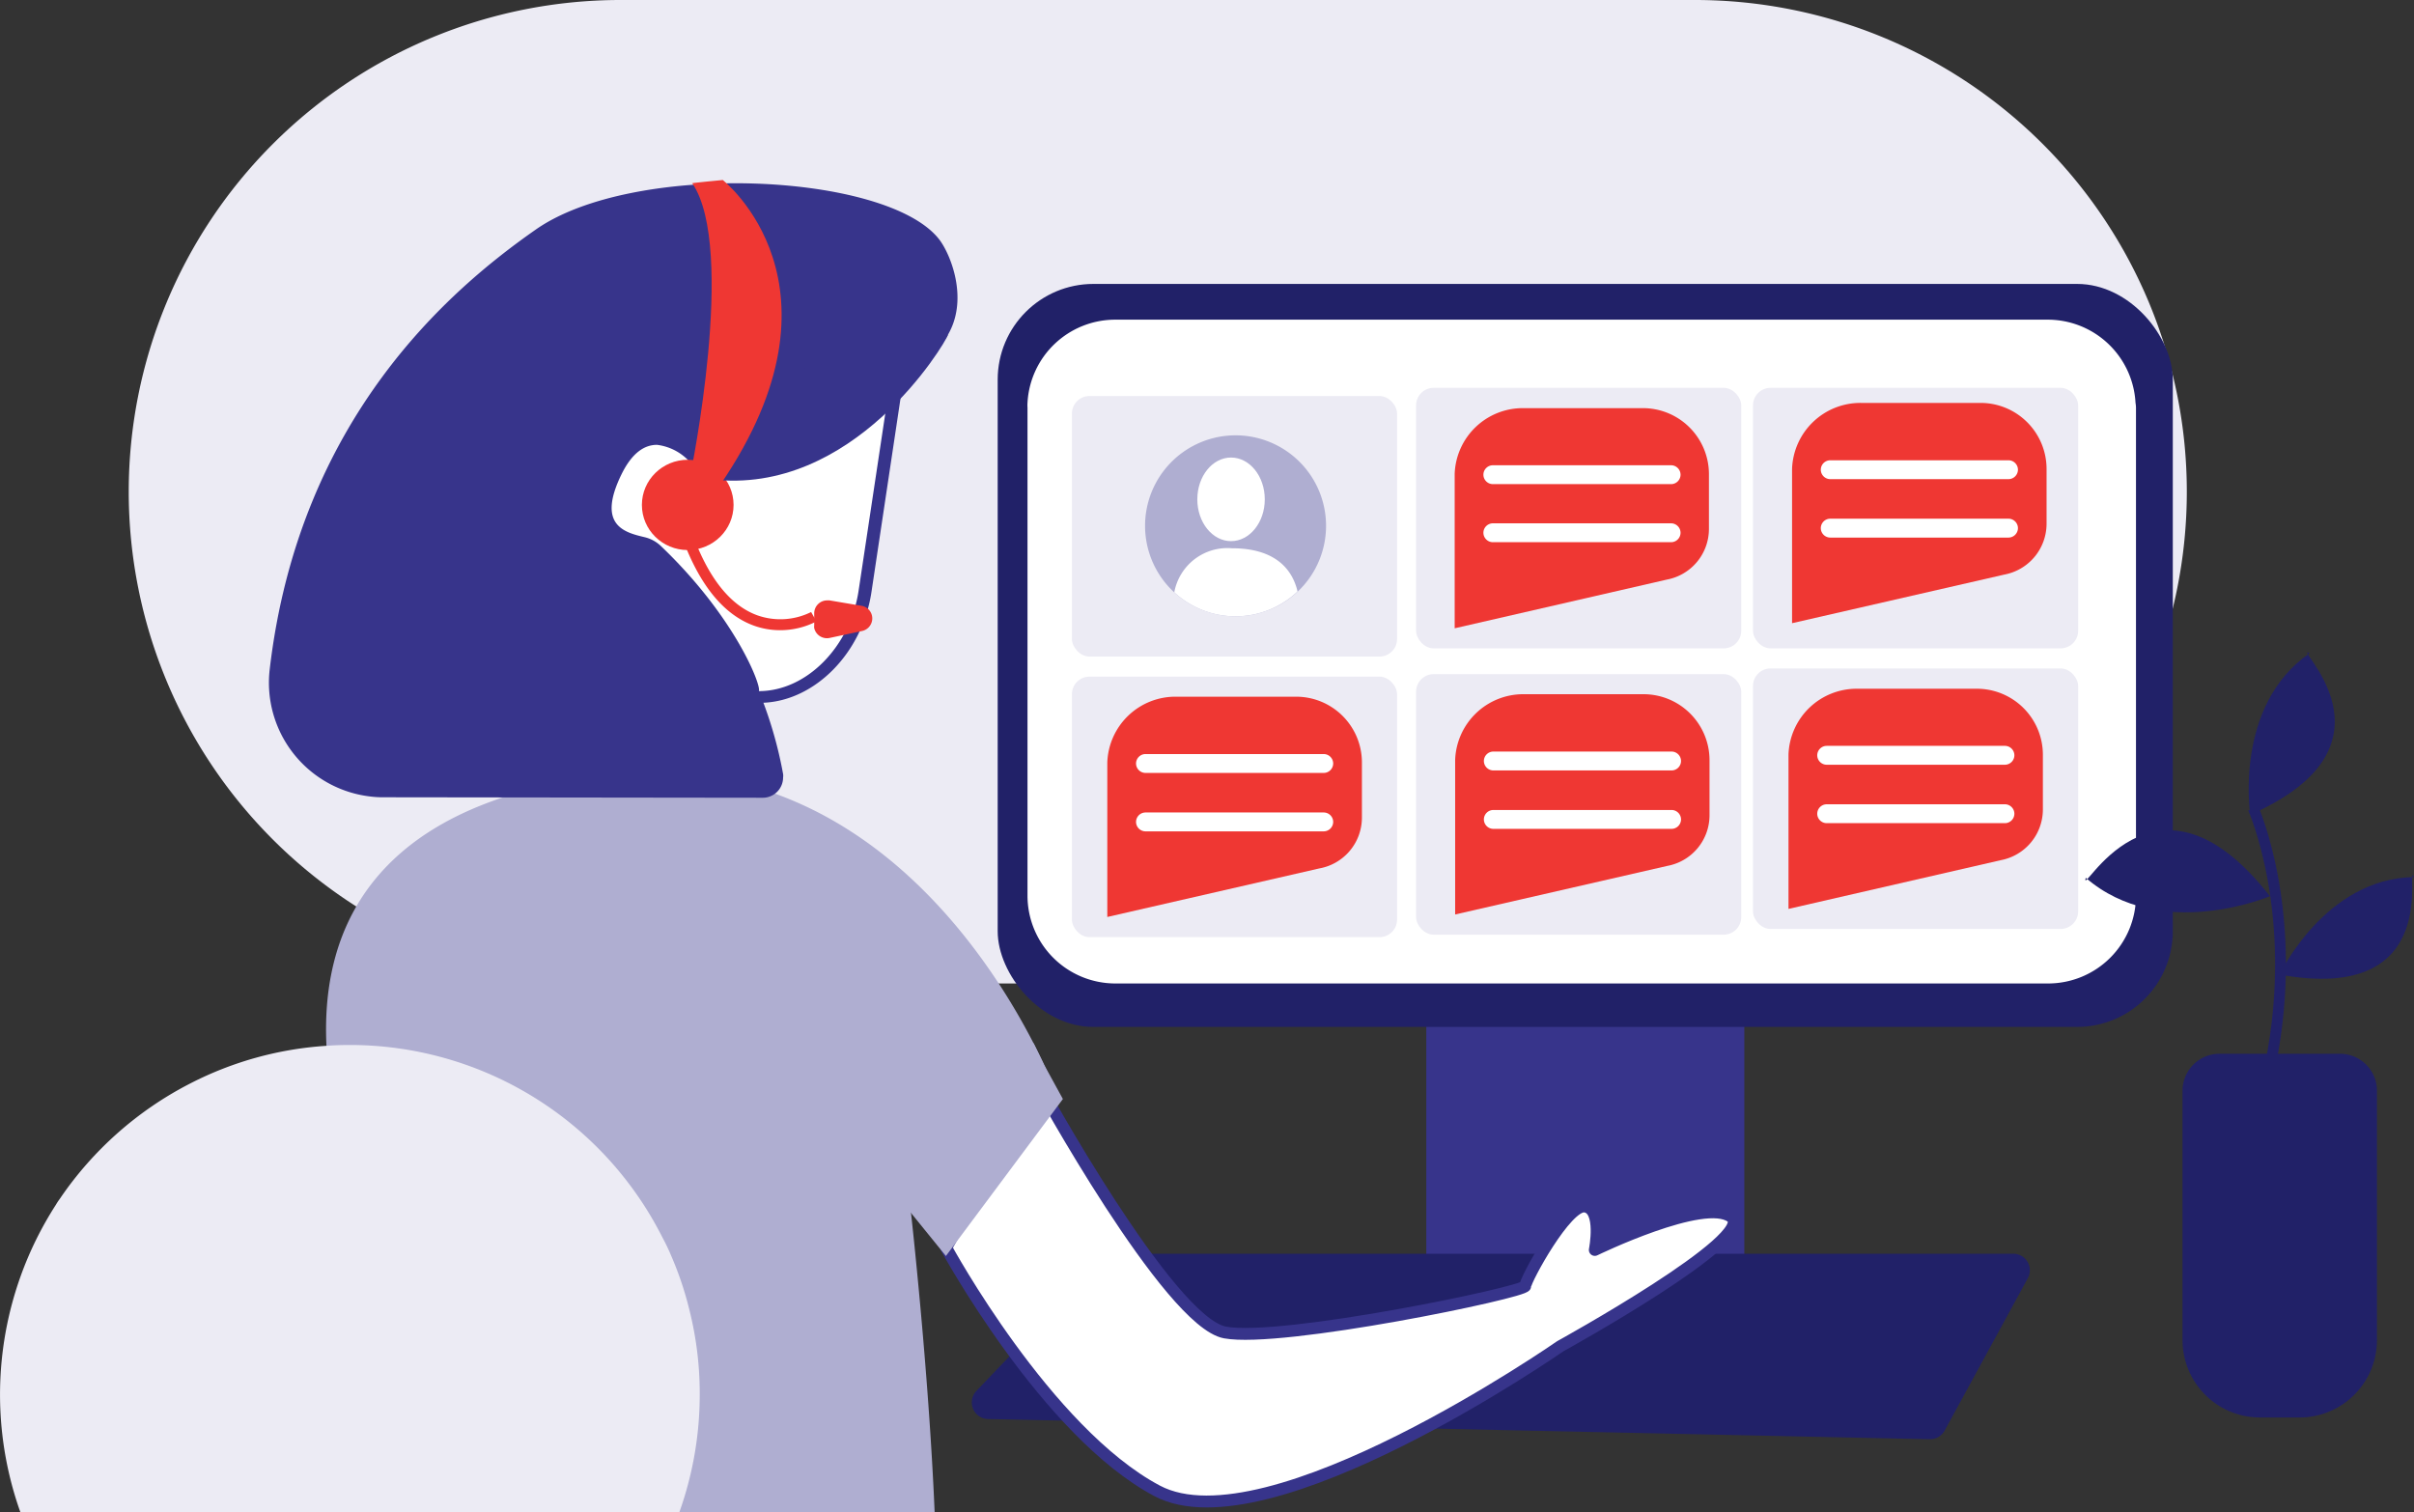 <svg xmlns="http://www.w3.org/2000/svg" id="Livello_1" data-name="Livello 1" viewBox="0 0 203.27 127.34"><rect x="0" y="0" width="203.27" height="127.34" fill="#333333" stroke="none"/><defs><style>.cls-1{fill:#ecebf4;}.cls-2{fill:#37348b;}.cls-3{fill:#212168;}.cls-4,.cls-5,.cls-9{fill:#fff;}.cls-5,.cls-9{stroke:#37348b;stroke-linecap:round;stroke-linejoin:round;}.cls-5{stroke-width:0.96px;}.cls-6{fill:#afaed1;}.cls-7{fill:#ef3733;}.cls-8{fill:none;stroke:#212168;stroke-miterlimit:10;stroke-width:0.91px;}</style></defs><path class="cls-1" d="M163.21,148.93h90.48a41.41,41.41,0,0,1,41.41,41.41h0a41.41,41.41,0,0,1-41.41,41.41H163.21a41.41,41.41,0,0,1-41.41-41.41h0A41.41,41.41,0,0,1,163.21,148.93Z" transform="translate(-110.96 -148.93)"></path><rect class="cls-2" x="120.1" y="77.19" width="26.78" height="33.6" rx="2.83"></rect><path class="cls-3" d="M226.86,254.7H262a2.81,2.81,0,0,1,2.81,2.81h0a2.81,2.81,0,0,1-2.81,2.81H226.86a2.81,2.81,0,0,1-2.81-2.81h0A2.81,2.81,0,0,1,226.86,254.7Z" transform="translate(-110.96 -148.93)"></path><rect class="cls-3" x="84.01" y="23.91" width="98.95" height="62.57" rx="8.06"></rect><path class="cls-4" d="M290.82,183.25v41.1a7.4,7.4,0,0,1-7.4,7.4H204.88a7.4,7.4,0,0,1-7.4-7.4v-41.1a2.67,2.67,0,0,1,0-.4,7.4,7.4,0,0,1,7.38-7H283.4a7.4,7.4,0,0,1,7.38,7A2.71,2.71,0,0,1,290.82,183.25Z" transform="translate(-110.96 -148.93)"></path><rect class="cls-1" x="119.24" y="32.66" width="27.38" height="21.94" rx="1.48"></rect><rect class="cls-1" x="90.26" y="33.35" width="27.38" height="21.94" rx="1.48"></rect><rect class="cls-1" x="147.61" y="32.66" width="27.38" height="21.94" rx="1.48"></rect><path class="cls-5" d="M199.27,241.48l-7.22,10.43L191,253.48c-.48-.52-.85-.91-1.07-1.11l8.47-12.23Z" transform="translate(-110.96 -148.93)"></path><path class="cls-6" d="M199.79,240.72l-.52.76-7.22,10.43L191,253.48l-.34.49-3-3s1.5,13.31,2,25.3h-45.2c.13-8-.46-19.61-4.18-28.68a5.25,5.25,0,0,0-.22-.55l-.12-.29c.74.61-1.2-3.88-1.49-9.74-.42-8.59,2.73-20.12,23.17-22.75a30.54,30.54,0,0,1,15.54,1.86C193,222.44,199.79,240.72,199.79,240.72Z" transform="translate(-110.96 -148.93)"></path><path class="cls-2" d="M175.19,216.11a1.71,1.71,0,0,0,1.71-1.71,1,1,0,0,0,0-.29,34.78,34.78,0,0,0-7.79-16.39c-4-5,10.8-15.36,17-17.29,8-2.5,5.26-9.67,3.91-11.37-4.44-5.62-25.77-6.59-34-.76-7.14,5-19.88,15.84-22.35,37A9.65,9.65,0,0,0,142.1,216a8.42,8.42,0,0,0,1.12.07Z" transform="translate(-110.96 -148.93)"></path><path class="cls-4" d="M174.91,207.66c-.6,0-.69-.33-.69-.52a.46.46,0,0,1,.11-.3c-.28-1.2-2.55-6.24-8-11.54a2.66,2.66,0,0,0-1.2-.65c-.92-.22-2.31-.55-2.88-1.76-.47-1-.27-2.38.61-4.2s2-2.8,3.41-2.8a4.58,4.58,0,0,1,3,1.49c2-.53,14.56-3.88,16.46-8.24a.5.5,0,0,1,.46-.31h.14a.5.5,0,0,1,.35.56l-2.9,19.32c-.74,4.91-4.53,8.77-8.69,8.9A.41.41,0,0,1,174.91,207.66Z" transform="translate(-110.96 -148.93)"></path><path class="cls-2" d="M186.17,179.34l-2.91,19.32c-.7,4.7-4.36,8.47-8.4,8.47h0c.23-.46-2-6.24-8.22-12.19a3,3,0,0,0-1.43-.78c-1.68-.4-4-1-1.93-5.26.93-1.91,2-2.51,3-2.51a4.44,4.44,0,0,1,2.86,1.55s14.9-3.59,17.08-8.6m-11.33,27.79h0m11.33-28.8a1,1,0,0,0-.92.61c-1.56,3.57-11.48,6.77-15.84,7.88a4.9,4.9,0,0,0-3.18-1.43c-1.08,0-2.63.53-3.86,3.08-1,2-1.16,3.49-.61,4.64.67,1.42,2.26,1.8,3.21,2a2.14,2.14,0,0,1,1,.52c5.09,4.91,7.44,9.7,7.85,11.11a1.16,1.16,0,0,0-.07.37c0,.1,0,1,1.19,1h.24c4.38-.18,8.34-4.21,9.11-9.32l2.9-19.32a1,1,0,0,0-.71-1.12h-.28Z" transform="translate(-110.96 -148.93)"></path><ellipse class="cls-7" cx="57.91" cy="42.52" rx="3.86" ry="3.8"></ellipse><path class="cls-7" d="M176.64,202a6.68,6.68,0,0,0,3.07-.74l-.45-.79a5.82,5.82,0,0,1-4.52.28c-2.25-.81-4.08-3.08-5.43-6.73l-.86.32c1.46,3.92,3.48,6.37,6,7.28A6.51,6.51,0,0,0,176.64,202Z" transform="translate(-110.96 -148.93)"></path><path class="cls-7" d="M184.41,201h0a1.09,1.09,0,0,1-.87,1.07l-2.71.58a1.1,1.1,0,0,1-1.31-.83,1,1,0,0,1,0-.24v-1a1.09,1.09,0,0,1,1.09-1.09l.2,0,2.72.46A1.08,1.08,0,0,1,184.41,201Z" transform="translate(-110.96 -148.93)"></path><path class="cls-2" d="M190.8,177.1c-.29.84-8,13.66-20,12.19l5.37-8.76Z" transform="translate(-110.96 -148.93)"></path><path class="cls-7" d="M171.82,164.09s11.29,8.83-.21,25.66c-.11-.1-2.5-.91-2.5-.91s3.89-18.94.15-24.47C168.83,164.37,171.82,164.09,171.82,164.09Z" transform="translate(-110.96 -148.93)"></path><path class="cls-1" d="M169.88,266.38a29.42,29.42,0,0,1-1.71,9.88h-55.5a29.51,29.51,0,0,1,3-25.88,4.76,4.76,0,0,1,.31-.47,29.57,29.57,0,0,1,11-9.74A29.09,29.09,0,0,1,138.45,237c.65-.05,1.31-.07,2-.07a29.47,29.47,0,0,1,26.29,16.21,16.3,16.3,0,0,1,.75,1.57,28.06,28.06,0,0,1,1.5,4.45A28.85,28.85,0,0,1,169.88,266.38Z" transform="translate(-110.96 -148.93)"></path><rect class="cls-1" x="119.24" y="56.77" width="27.38" height="21.94" rx="1.48"></rect><path class="cls-7" d="M251.35,221.85l-17.86,4.09v-13a5.74,5.74,0,0,1,5.78-5.55h10.08a5.56,5.56,0,0,1,5.56,5.56v4.64A4.34,4.34,0,0,1,251.35,221.85Z" transform="translate(-110.96 -148.93)"></path><path class="cls-4" d="M236.71,212.22h15a.8.8,0,0,1,.8.79h0a.8.8,0,0,1-.8.8h-15a.8.8,0,0,1-.8-.8h0A.8.8,0,0,1,236.71,212.22Z" transform="translate(-110.96 -148.93)"></path><path class="cls-4" d="M236.71,217.14h15a.8.8,0,0,1,.8.79h0a.8.8,0,0,1-.8.8h-15a.8.8,0,0,1-.8-.8h0A.8.8,0,0,1,236.71,217.14Z" transform="translate(-110.96 -148.93)"></path><path class="cls-7" d="M251.31,197.74l-17.86,4.1v-13a5.74,5.74,0,0,1,5.78-5.54H249.3a5.56,5.56,0,0,1,5.56,5.56v4.63A4.34,4.34,0,0,1,251.31,197.74Z" transform="translate(-110.96 -148.93)"></path><path class="cls-4" d="M236.67,188.11h15a.8.8,0,0,1,.8.79h0a.8.8,0,0,1-.8.8h-15a.8.8,0,0,1-.8-.8h0A.8.8,0,0,1,236.67,188.11Z" transform="translate(-110.96 -148.93)"></path><path class="cls-4" d="M236.67,193h15a.8.8,0,0,1,.8.79h0a.8.8,0,0,1-.8.8h-15a.8.8,0,0,1-.8-.8h0A.8.8,0,0,1,236.67,193Z" transform="translate(-110.96 -148.93)"></path><rect class="cls-1" x="147.61" y="56.29" width="27.38" height="21.94" rx="1.48"></rect><path class="cls-7" d="M279.42,221.37l-17.86,4.1v-13a5.74,5.74,0,0,1,5.78-5.54h10.08a5.56,5.56,0,0,1,5.56,5.56v4.63A4.35,4.35,0,0,1,279.42,221.37Z" transform="translate(-110.96 -148.93)"></path><path class="cls-4" d="M264.78,211.74h15a.8.8,0,0,1,.8.8h0a.8.8,0,0,1-.8.79h-15a.8.8,0,0,1-.8-.79h0A.8.8,0,0,1,264.78,211.74Z" transform="translate(-110.96 -148.93)"></path><path class="cls-4" d="M264.78,216.66h15a.8.8,0,0,1,.8.8h0a.8.8,0,0,1-.8.79h-15a.8.8,0,0,1-.8-.79h0A.8.8,0,0,1,264.78,216.66Z" transform="translate(-110.96 -148.93)"></path><rect class="cls-1" x="90.26" y="56.98" width="27.38" height="21.94" rx="1.48"></rect><path class="cls-7" d="M222.06,222.06l-17.86,4.09v-13a5.74,5.74,0,0,1,5.8-5.55h10.08a5.54,5.54,0,0,1,5.56,5.54h0v4.64A4.35,4.35,0,0,1,222.06,222.06Z" transform="translate(-110.96 -148.93)"></path><path class="cls-4" d="M207.42,212.43h15a.8.8,0,0,1,.8.79h0a.8.8,0,0,1-.8.8h-15a.8.8,0,0,1-.8-.8h0A.8.8,0,0,1,207.42,212.43Z" transform="translate(-110.96 -148.93)"></path><path class="cls-4" d="M207.42,217.35h15a.8.8,0,0,1,.8.8h0a.8.8,0,0,1-.8.79h-15a.8.8,0,0,1-.8-.79h0A.8.8,0,0,1,207.42,217.35Z" transform="translate(-110.96 -148.93)"></path><path class="cls-7" d="M279.72,197.32l-17.86,4.09v-13a5.76,5.76,0,0,1,5.79-5.55h10.08a5.56,5.56,0,0,1,5.56,5.56v4.64A4.36,4.36,0,0,1,279.72,197.32Z" transform="translate(-110.96 -148.93)"></path><path class="cls-4" d="M265.08,187.69h15a.8.8,0,0,1,.8.8h0a.8.8,0,0,1-.8.79h-15a.8.8,0,0,1-.8-.79h0A.8.8,0,0,1,265.08,187.69Z" transform="translate(-110.96 -148.93)"></path><path class="cls-4" d="M265.08,192.61h15a.8.8,0,0,1,.8.79h0a.8.8,0,0,1-.8.8h-15a.8.8,0,0,1-.8-.8h0A.8.8,0,0,1,265.08,192.61Z" transform="translate(-110.96 -148.93)"></path><path class="cls-6" d="M222.62,193.21a7.62,7.62,0,1,1-7.62-7.62,7.62,7.62,0,0,1,7.62,7.62Z" transform="translate(-110.96 -148.93)"></path><ellipse class="cls-4" cx="103.66" cy="42.05" rx="2.84" ry="3.52"></ellipse><path class="cls-4" d="M220.22,198.74a7.58,7.58,0,0,1-10.38.07,4.55,4.55,0,0,1,4.85-3.71C218.55,195.1,219.83,197.07,220.22,198.74Z" transform="translate(-110.96 -148.93)"></path><path class="cls-3" d="M281.71,256.57l-7,12.83a1.41,1.41,0,0,1-1.26.73l-79.28-1.7a1.4,1.4,0,0,1-1.38-1.42,1.39,1.39,0,0,1,.38-.94l10.63-11.13a1.43,1.43,0,0,1,1-.43h75.7a1.39,1.39,0,0,1,1.21,2.06Z" transform="translate(-110.96 -148.93)"></path><path class="cls-3" d="M297.84,237.67H308a3.11,3.11,0,0,1,3.11,3.11v21a6.52,6.52,0,0,1-6.52,6.52h-3.33a6.52,6.52,0,0,1-6.52-6.52v-21a3.11,3.11,0,0,1,3.11-3.11Z" transform="translate(-110.96 -148.93)"></path><path class="cls-8" d="M300.69,217s4,8.91,1.45,21.6" transform="translate(-110.96 -148.93)"></path><path class="cls-3" d="M302.91,231s3.82-8.1,11.32-8.21C313.37,221.13,317,233.59,302.91,231Z" transform="translate(-110.96 -148.93)"></path><path class="cls-3" d="M300.44,217.54s-1.41-9.17,5-13.6C303.69,203,314,211.57,300.44,217.54Z" transform="translate(-110.96 -148.93)"></path><path class="cls-3" d="M302.1,224.4s-9.19,3.92-15.51-1.55C286.06,224.88,292.25,211.8,302.1,224.4Z" transform="translate(-110.96 -148.93)"></path><path class="cls-9" d="M198.37,240.14s11,20.12,15.74,21,25.29-3.39,25.29-3.92,3.46-6.87,5-6.69.85,3.66.85,3.66,9.23-4.49,11.49-2.78-14.4,10.89-14.4,10.89-24.61,17.12-33.94,12.18S190.63,254,190.63,254Z" transform="translate(-110.96 -148.93)"></path><polygon class="cls-6" points="87.9 89.63 89.5 92.55 79.65 105.77 76.62 102.03 87.03 87.84 87.9 89.63"></polygon></svg>
